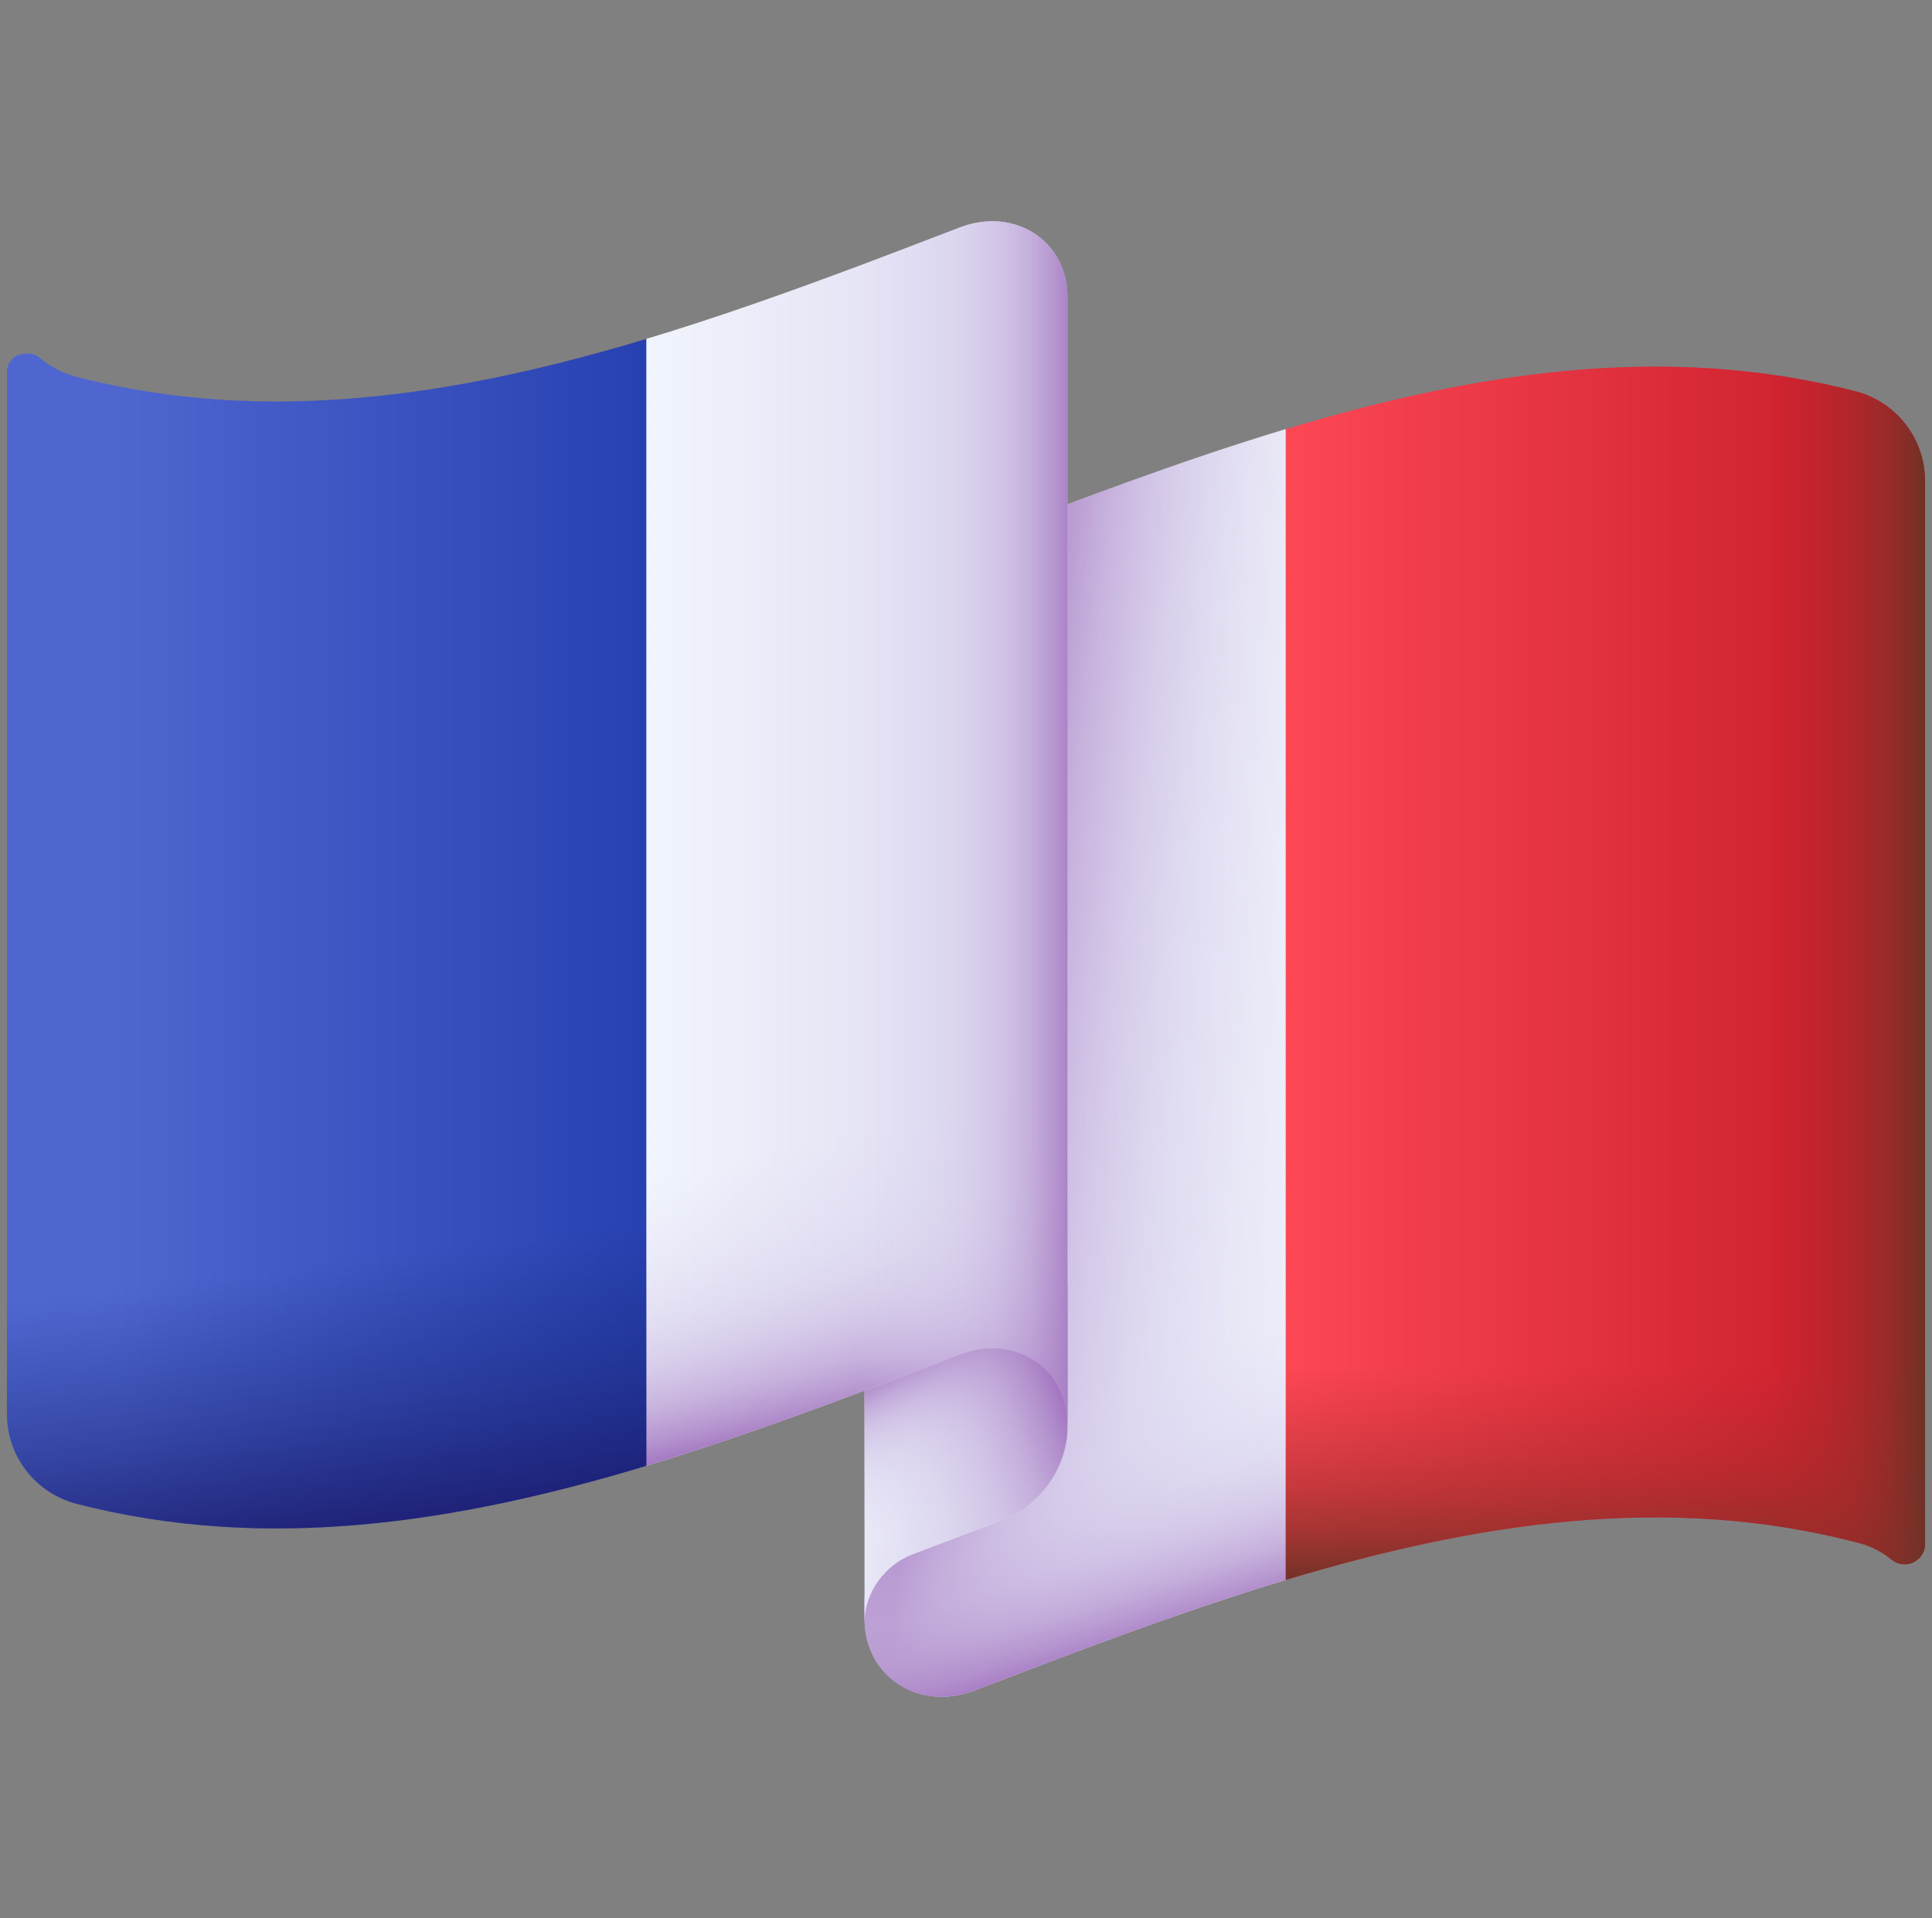 <svg xmlns="http://www.w3.org/2000/svg" width="139" height="138" viewBox="0 0 139 138" fill="none"><rect x="0" y="0" width="139" height="138" fill="#808080" stroke="none"/><g id="flaticon_10948377 1" clip-path="url(#clip0_227_144)"><g id="Group"><g id="Group_2"><path id="Vector" d="M98.731 69.233L95.548 91.936L92.5 113.676C87.271 115.253 82.037 117.123 76.802 119.085C74.587 119.918 72.371 120.767 70.156 121.616C66.11 123.169 62.199 120.638 62.199 116.471V115.361C62.199 112.113 63.711 109.048 66.288 107.07L70.571 103.784V38.657C72.649 37.862 74.724 37.067 76.802 36.285C78.193 35.765 79.584 35.251 80.975 34.744C84.818 33.35 88.659 32.035 92.5 30.876L98.731 69.233Z" fill="url(#paint0_linear_227_144)"></path><path id="Vector_2" d="M98.731 69.233L95.548 91.936L92.5 113.676C87.271 115.253 82.037 117.123 76.802 119.085C74.587 119.918 72.371 120.767 70.156 121.616C66.11 123.169 62.199 120.638 62.199 116.471V115.361C62.199 112.113 63.711 109.048 66.288 107.07L70.571 103.784V38.657C72.649 37.862 74.724 37.067 76.802 36.285C78.193 35.765 79.584 35.251 80.975 34.744C84.818 33.35 88.659 32.035 92.5 30.876L98.731 69.233Z" fill="url(#paint1_linear_227_144)"></path><path id="Vector_3" d="M70.571 81.196V103.784L66.288 107.07C63.711 109.048 62.199 112.113 62.199 115.36V116.471C62.199 120.638 66.11 123.169 70.156 121.616C72.371 120.767 74.587 119.918 76.802 119.085C82.037 117.123 87.271 115.253 92.5 113.676L95.548 91.936L97.054 81.196H70.571Z" fill="url(#paint2_linear_227_144)"></path><g id="Group_3"><path id="Vector_4" d="M76.802 102.691C76.802 105.567 74.837 108.339 72.043 109.403L65.655 111.835C63.626 112.607 62.199 114.62 62.199 116.708V97.644L76.802 92.394V102.691Z" fill="url(#paint3_linear_227_144)"></path><path id="Vector_5" d="M76.802 102.691C76.802 105.567 74.837 108.339 72.043 109.403L65.655 111.835C63.626 112.607 62.199 114.62 62.199 116.708V97.644L76.802 92.394V102.691Z" fill="url(#paint4_linear_227_144)"></path><path id="Vector_6" d="M76.802 102.691C76.802 105.567 74.837 108.339 72.043 109.403L65.655 111.835C63.626 112.607 62.199 114.62 62.199 116.708V97.644L76.802 92.394V102.691Z" fill="url(#paint5_linear_227_144)"></path></g></g><path id="Vector_7" d="M70.566 15.973C70.068 16.04 69.561 16.167 69.052 16.364C67.752 16.862 66.453 17.358 65.154 17.854C64.168 18.229 63.181 18.604 62.195 18.975C56.96 20.939 51.727 22.809 46.496 24.385L37.625 65.827L46.496 105.466C51.727 103.889 56.96 102.019 62.195 100.056C64.48 99.199 66.766 98.323 69.052 97.447C69.561 97.25 70.068 97.123 70.566 97.053C73.911 96.6 76.798 98.924 76.798 102.455V21.374C76.798 17.843 73.911 15.517 70.566 15.973Z" fill="url(#paint6_linear_227_144)"></path><path id="Vector_8" d="M38.724 60.69L37.625 65.827L46.496 105.465C51.727 103.889 56.96 102.019 62.195 100.055C64.48 99.198 66.766 98.322 69.052 97.446C69.561 97.25 70.068 97.123 70.566 97.053C73.911 96.6 76.798 98.923 76.798 102.454V60.69H38.724Z" fill="url(#paint7_linear_227_144)"></path><path id="Vector_9" d="M5.532 108.204C19.144 111.703 32.812 109.589 46.5 105.464V24.383C32.812 28.508 19.144 30.62 5.532 27.121C4.524 26.863 3.618 26.385 2.866 25.747C2.635 25.55 2.338 25.445 2.034 25.445H1.805C1.085 25.445 0.5 26.03 0.5 26.749V101.746C0.5 104.795 2.575 107.444 5.532 108.204Z" fill="url(#paint8_linear_227_144)"></path><path id="Vector_10" d="M0.5 60.69V101.748C0.5 104.796 2.575 107.446 5.532 108.206C19.144 111.704 32.812 109.591 46.5 105.465V60.69H0.5Z" fill="url(#paint9_linear_227_144)"></path><path id="Vector_11" d="M133.477 28.143C119.863 24.641 106.194 26.754 92.504 30.88V113.679C106.273 109.53 120.021 107.419 133.713 111.007C134.551 111.227 135.346 111.605 136.019 112.15C136.031 112.16 136.043 112.169 136.055 112.179C136.251 112.34 136.475 112.468 136.723 112.519C137.671 112.71 138.504 111.99 138.504 111.076V108.421V92.16V34.601C138.504 31.551 136.43 28.903 133.477 28.143Z" fill="url(#paint10_linear_227_144)"></path><path id="Vector_12" d="M92.504 76.479V113.679C106.273 109.529 120.021 107.419 133.713 111.007C134.551 111.226 135.346 111.604 136.019 112.149C136.031 112.159 136.043 112.169 136.055 112.178C136.251 112.339 136.475 112.468 136.723 112.518C137.671 112.709 138.504 111.99 138.504 111.075V108.42V92.159V76.478H92.504V76.479Z" fill="url(#paint11_linear_227_144)"></path><path id="Vector_13" d="M70.573 15.973C70.074 16.04 69.567 16.167 69.058 16.364C67.759 16.862 66.46 17.358 65.16 17.854C64.174 18.229 63.187 18.604 62.201 18.975C59.263 20.078 56.324 21.148 53.387 22.156V103.237C56.324 102.229 59.263 101.158 62.201 100.056C64.487 99.199 66.772 98.323 69.058 97.447C69.567 97.25 70.074 97.123 70.573 97.053C73.918 96.6 76.804 98.924 76.804 102.455V21.374C76.804 17.843 73.918 15.517 70.573 15.973Z" fill="url(#paint12_linear_227_144)"></path><path id="Vector_14" d="M133.466 28.142C124.915 25.943 116.342 25.959 107.756 27.298V110.099C116.422 108.748 125.074 108.746 133.704 111.007C134.544 111.227 135.341 111.606 136.016 112.153C136.026 112.162 136.037 112.17 136.047 112.178C136.243 112.339 136.467 112.468 136.715 112.518C137.663 112.709 138.496 111.99 138.496 111.075V108.42V92.159V34.6C138.496 31.55 136.42 28.902 133.466 28.142Z" fill="url(#paint13_linear_227_144)"></path></g></g><defs><linearGradient id="paint0_linear_227_144" x1="99.364" y1="73.892" x2="57.136" y2="79.628" gradientUnits="userSpaceOnUse"><stop stop-color="#F5FBFF"></stop><stop offset="1" stop-color="#DBD5EF"></stop></linearGradient><linearGradient id="paint1_linear_227_144" x1="98.977" y1="78.672" x2="69.003" y2="75.214" gradientUnits="userSpaceOnUse"><stop stop-color="#DBD5EF" stop-opacity="0"></stop><stop offset="0.285" stop-color="#D9D2EE" stop-opacity="0.285"></stop><stop offset="0.474" stop-color="#D4C9E9" stop-opacity="0.474"></stop><stop offset="0.635" stop-color="#CBBAE2" stop-opacity="0.635"></stop><stop offset="0.779" stop-color="#BFA5D7" stop-opacity="0.78"></stop><stop offset="0.913" stop-color="#AF8ACA" stop-opacity="0.913"></stop><stop offset="1" stop-color="#A274BF"></stop></linearGradient><linearGradient id="paint2_linear_227_144" x1="79.51" y1="98.963" x2="85.466" y2="117.409" gradientUnits="userSpaceOnUse"><stop stop-color="#DBD5EF" stop-opacity="0"></stop><stop offset="0.285" stop-color="#D9D2EE" stop-opacity="0.285"></stop><stop offset="0.474" stop-color="#D4C9E9" stop-opacity="0.474"></stop><stop offset="0.635" stop-color="#CBBAE2" stop-opacity="0.635"></stop><stop offset="0.779" stop-color="#BFA5D7" stop-opacity="0.78"></stop><stop offset="0.913" stop-color="#AF8ACA" stop-opacity="0.913"></stop><stop offset="1" stop-color="#A274BF"></stop></linearGradient><linearGradient id="paint3_linear_227_144" x1="59.378" y1="101.048" x2="74.365" y2="106.235" gradientUnits="userSpaceOnUse"><stop stop-color="#F5FBFF"></stop><stop offset="1" stop-color="#DBD5EF"></stop></linearGradient><linearGradient id="paint4_linear_227_144" x1="70.489" y1="107.155" x2="67.158" y2="98.38" gradientUnits="userSpaceOnUse"><stop stop-color="#DBD5EF" stop-opacity="0"></stop><stop offset="0.285" stop-color="#D9D2EE" stop-opacity="0.285"></stop><stop offset="0.474" stop-color="#D4C9E9" stop-opacity="0.474"></stop><stop offset="0.635" stop-color="#CBBAE2" stop-opacity="0.635"></stop><stop offset="0.779" stop-color="#BFA5D7" stop-opacity="0.78"></stop><stop offset="0.913" stop-color="#AF8ACA" stop-opacity="0.913"></stop><stop offset="1" stop-color="#A274BF"></stop></linearGradient><linearGradient id="paint5_linear_227_144" x1="57.737" y1="108.734" x2="77.015" y2="101.88" gradientUnits="userSpaceOnUse"><stop stop-color="#DBD5EF" stop-opacity="0"></stop><stop offset="0.285" stop-color="#D9D2EE" stop-opacity="0.285"></stop><stop offset="0.474" stop-color="#D4C9E9" stop-opacity="0.474"></stop><stop offset="0.635" stop-color="#CBBAE2" stop-opacity="0.635"></stop><stop offset="0.779" stop-color="#BFA5D7" stop-opacity="0.78"></stop><stop offset="0.913" stop-color="#AF8ACA" stop-opacity="0.913"></stop><stop offset="1" stop-color="#A274BF"></stop></linearGradient><linearGradient id="paint6_linear_227_144" x1="40.795" y1="60.691" x2="76.794" y2="60.691" gradientUnits="userSpaceOnUse"><stop stop-color="#F5FBFF"></stop><stop offset="1" stop-color="#DBD5EF"></stop></linearGradient><linearGradient id="paint7_linear_227_144" x1="61.278" y1="81.51" x2="65.889" y2="101.108" gradientUnits="userSpaceOnUse"><stop stop-color="#DBD5EF" stop-opacity="0"></stop><stop offset="0.285" stop-color="#D9D2EE" stop-opacity="0.285"></stop><stop offset="0.474" stop-color="#D4C9E9" stop-opacity="0.474"></stop><stop offset="0.635" stop-color="#CBBAE2" stop-opacity="0.635"></stop><stop offset="0.779" stop-color="#BFA5D7" stop-opacity="0.78"></stop><stop offset="0.913" stop-color="#AF8ACA" stop-opacity="0.913"></stop><stop offset="1" stop-color="#A274BF"></stop></linearGradient><linearGradient id="paint8_linear_227_144" x1="8.519" y1="67.176" x2="47.35" y2="67.176" gradientUnits="userSpaceOnUse"><stop stop-color="#4F66D0"></stop><stop offset="1" stop-color="#2740B0"></stop></linearGradient><linearGradient id="paint9_linear_227_144" x1="24.699" y1="90.71" x2="27.581" y2="112.998" gradientUnits="userSpaceOnUse"><stop stop-color="#192A7D" stop-opacity="0"></stop><stop offset="0.395" stop-color="#192678" stop-opacity="0.395"></stop><stop offset="0.862" stop-color="#1B196A" stop-opacity="0.862"></stop><stop offset="1" stop-color="#1B1464"></stop></linearGradient><linearGradient id="paint10_linear_227_144" x1="92.504" y1="70.027" x2="138.504" y2="70.027" gradientUnits="userSpaceOnUse"><stop stop-color="#FD4755"></stop><stop offset="1" stop-color="#C41926"></stop></linearGradient><linearGradient id="paint11_linear_227_144" x1="115.504" y1="98.492" x2="115.504" y2="113.868" gradientUnits="userSpaceOnUse"><stop stop-color="#A72B2B" stop-opacity="0"></stop><stop offset="0.288" stop-color="#A42C2B" stop-opacity="0.289"></stop><stop offset="0.534" stop-color="#9A2D2A" stop-opacity="0.534"></stop><stop offset="0.764" stop-color="#882F28" stop-opacity="0.764"></stop><stop offset="0.984" stop-color="#6F3226" stop-opacity="0.984"></stop><stop offset="1" stop-color="#6D3326"></stop></linearGradient><linearGradient id="paint12_linear_227_144" x1="61.649" y1="59.576" x2="77.521" y2="59.576" gradientUnits="userSpaceOnUse"><stop stop-color="#DBD5EF" stop-opacity="0"></stop><stop offset="0.285" stop-color="#D9D2EE" stop-opacity="0.285"></stop><stop offset="0.474" stop-color="#D4C9E9" stop-opacity="0.474"></stop><stop offset="0.635" stop-color="#CBBAE2" stop-opacity="0.635"></stop><stop offset="0.779" stop-color="#BFA5D7" stop-opacity="0.78"></stop><stop offset="0.913" stop-color="#AF8ACA" stop-opacity="0.913"></stop><stop offset="1" stop-color="#A274BF"></stop></linearGradient><linearGradient id="paint13_linear_227_144" x1="127.354" y1="69.462" x2="138.54" y2="69.462" gradientUnits="userSpaceOnUse"><stop stop-color="#A72B2B" stop-opacity="0"></stop><stop offset="0.288" stop-color="#A42C2B" stop-opacity="0.289"></stop><stop offset="0.534" stop-color="#9A2D2A" stop-opacity="0.534"></stop><stop offset="0.764" stop-color="#882F28" stop-opacity="0.764"></stop><stop offset="0.984" stop-color="#6F3226" stop-opacity="0.984"></stop><stop offset="1" stop-color="#6D3326"></stop></linearGradient><clipPath id="clip0_227_144"><rect width="138" height="138" fill="white" transform="translate(0.5)"></rect></clipPath></defs></svg>